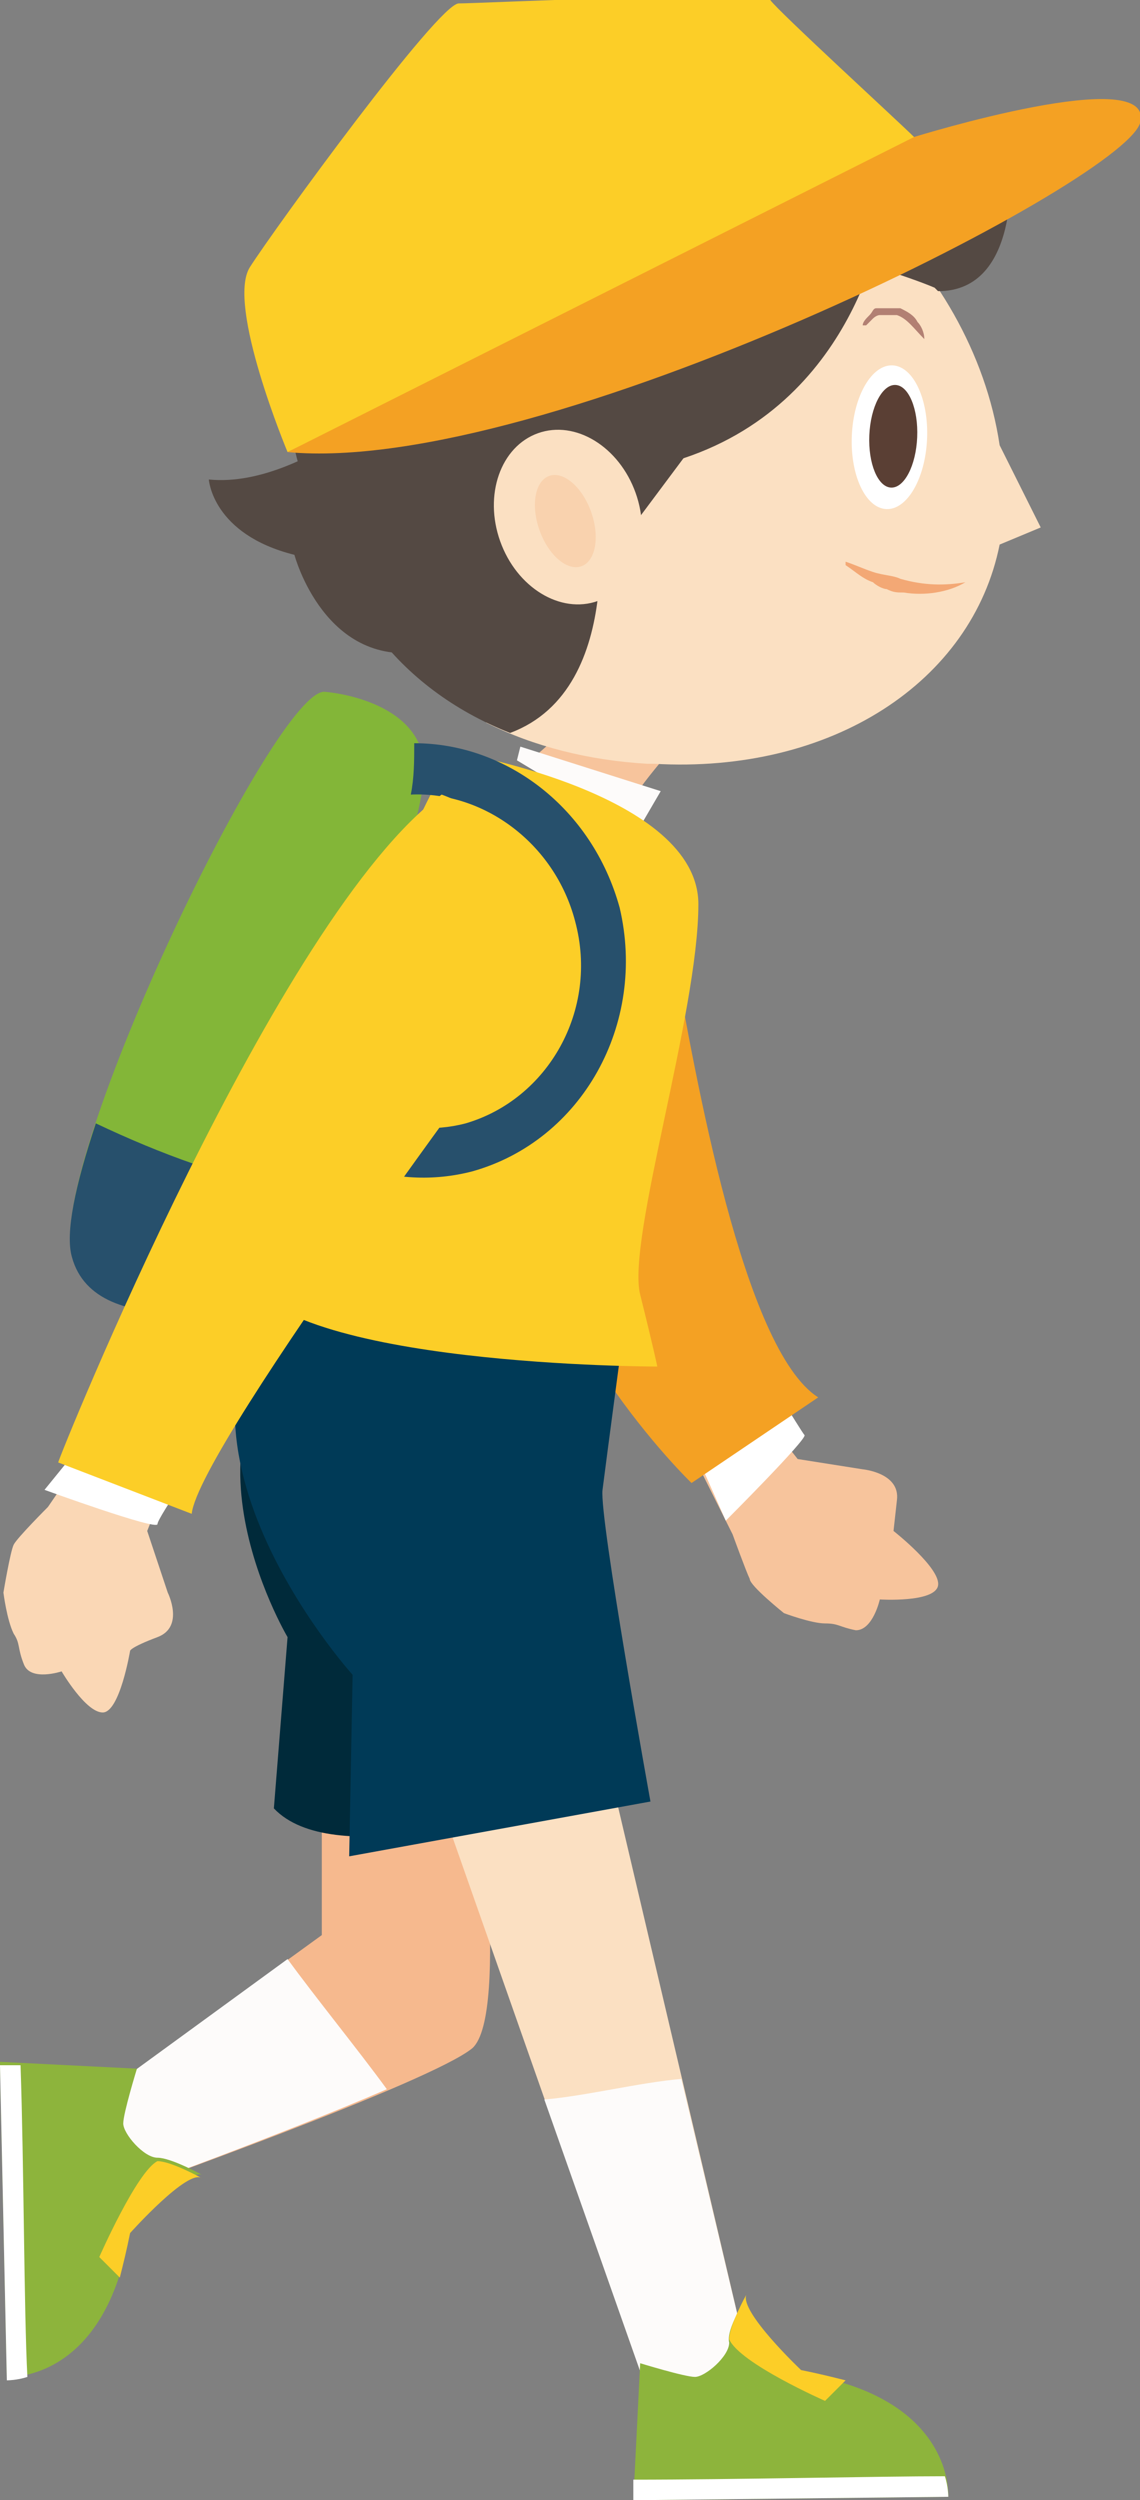 <?xml version="1.0" encoding="utf-8"?>
<!-- Generator: Adobe Illustrator 27.0.1, SVG Export Plug-In . SVG Version: 6.00 Build 0)  -->
<svg version="1.1" id="レイヤー_1" xmlns="http://www.w3.org/2000/svg" xmlns:xlink="http://www.w3.org/1999/xlink" x="0px"
	 y="0px" viewBox="0 0 33.3 73" style="enable-background:new 0 0 33.3 73;" xml:space="preserve">
<rect x="0" y="0" width="33.3" height="73" fill="#808080" stroke="none"/>
<style type="text/css">
	.st0{fill:#F6B98E;}
	.st1{fill:#FDFBFA;}
	.st2{fill:#F7C49C;}
	.st3{fill:#FFFFFF;}
	.st4{fill:#F4A123;}
	.st5{fill:#83B638;}
	.st6{fill:#27506C;}
	.st7{fill:#002A3A;}
	.st8{fill:#544943;}
	.st9{fill:#FBE0C2;}
	.st10{fill:#8DB43C;}
	.st11{fill:#FCCE27;}
	.st12{fill:#003A57;}
	.st13{fill:#5A3F34;}
	.st14{fill:#F9D2AE;}
	.st15{fill:#F3A875;}
	.st16{fill:#B28073;}
	.st17{fill:#FAD7B5;}
</style>
<g>
	<path class="st0" d="M13.9,51c0,0.3,1,7.8-0.1,8.8C12.6,60.8,3.6,64,3.6,64l-1.1-2.5l6.9-5c0,0,0-5.7,0-6.4c0-0.7,1-0.5,1-0.5"/>
	<path class="st1" d="M8.4,57.2l-5.9,4.3L3.6,64c0,0,4.7-1.7,7.7-3C10.5,59.9,9.2,58.3,8.4,57.2z"/>
	<g>
		<path class="st2" d="M19.8,37.9c0.1,0.4,3.5,4.7,3.5,4.7l1.9,0.3c0,0,1.1,0.1,1,0.9c-0.1,0.9-0.1,0.9-0.1,0.9s1.4,1.1,1.3,1.6
			s-1.7,0.4-1.7,0.4s-0.2,0.9-0.7,0.9c-0.5-0.1-0.5-0.2-0.9-0.2c-0.4,0-1.2-0.3-1.2-0.3s-1-0.8-1-1c-0.1-0.2-0.5-1.3-0.5-1.3
			l-2.6-5.2"/>
		<path class="st3" d="M20.4,42.6l1.5-3.1c0.2,0.1,1.5,2.3,1.6,2.4s-2.3,2.5-2.3,2.5L20.4,42.6z"/>
	</g>
	<path class="st4" d="M16,24.3c0,0,3.1,0.4,3.7,3.7s2,11.4,4.2,12.8l-3.7,2.5c0,0-4.9-4.7-5.2-10.2"/>
	<path class="st5" d="M9.5,20.2c0,0,2.8,0.2,2.9,2.2S7.6,38,7.6,38s-4.8,1.3-5.5-1.4S8.1,20,9.5,20.2z"/>
	<path class="st6" d="M2.8,32.8c-0.6,1.8-0.9,3.2-0.7,3.9C2.8,39.3,7.6,38,7.6,38s0.5-1.3,1.1-3.2C6.6,34.4,4.7,33.7,2.8,32.8z"/>
	<path class="st7" d="M15.5,45.5c0.1,0.1-0.5,7.2-0.5,7.3c0,0.1-5.3,1.8-7,0l0.4-5c0,0-3.8-6.4,1.2-9.4"/>
	<path class="st8" d="M12.7,10.6c0,0-3.6,3.7-6.6,3.4c0,0,0.1,1.6,2.5,2.2c0,0,0.9,3.4,3.9,2.8"/>
	<g>
		<polyline class="st9" points="17.9,52.1 21.9,69.1 18.9,69.8 12.5,51.6 		"/>
		<path class="st1" d="M21.9,69.1l-3,0.7l-3-8.5c1.2-0.1,2.8-0.5,4-0.6L21.9,69.1z"/>
		<g>
			<path class="st10" d="M21.8,67.1c0,0-0.6,0.9-0.5,1.3c0,0.4-0.7,1-1,1S18.7,69,18.7,69l-0.2,4l9.2-0.1c0,0,0.2-2.9-4.3-3.6
				C23.4,69.2,21.6,67.5,21.8,67.1z"/>
			<path class="st3" d="M27.7,72.9L18.5,73l0-0.6c2.9,0,7.2-0.1,9.1-0.1C27.7,72.6,27.7,72.9,27.7,72.9z"/>
			<path class="st11" d="M23.4,69.2c0.5,0.1,0.9,0.2,1.3,0.3l-0.6,0.6c0,0-2.5-1.1-2.8-1.8c0-0.4,0.5-1.3,0.5-1.3
				C21.6,67.5,23.4,69.2,23.4,69.2z"/>
		</g>
	</g>
	<path class="st12" d="M18.3,38.2c0,0-0.6,4.5-0.7,5.3c-0.1,0.8,1.4,9.1,1.4,9.1l-8.8,1.6l0.1-5.3c0,0-6.7-7.4-1.4-12.1"/>
	<g>
		<g>
			<g>
				<circle class="st8" cx="19.1" cy="13.4" r="1.7"/>
				<path class="st2" d="M19.6,21.9c0,0-1.6,1.8-1.3,2c0.3,0.2-2.8-1.7-2.8-1.7l0.9-0.8L19.6,21.9z"/>
				<g>
					<path class="st9" d="M25.4,6.1c1.9,1.7,3.4,4.2,3.8,6.9l1.2,2.4l-1.2,0.5c-0.8,4-4.9,6.7-10.1,6.4c0,0,0,0,0,0c0,0,0,0-0.1,0
						c0,0,0,0-0.1,0c0,0,0,0,0,0c-1.7-0.1-3.3-0.5-4.7-1.2"/>
				</g>
				
					<ellipse transform="matrix(4.306951e-02 -0.999 0.999 4.306951e-02 12.174 38.193)" class="st3" cx="26" cy="12.7" rx="2.1" ry="1.1"/>
				
					<ellipse transform="matrix(4.306951e-02 -0.999 0.999 4.306951e-02 12.281 38.265)" class="st13" cx="26.1" cy="12.7" rx="1.5" ry="0.7"/>
				<path class="st8" d="M9.5,14.1c0-0.2,0-0.5,0.1-0.7c0-0.2,0.1-0.5,0.1-0.7c1-5.2,5.7-9.2,10.3-9c2.1,0.1,4.2,1.1,5.8,2.7
					c-0.2,1.1-1.5,6.6-7.7,7.4l-0.7,0.7c0,0,1,5.6-2.5,6.9C11.6,20.1,9.5,17.3,9.5,14.1z"/>
				<ellipse transform="matrix(0.942 -0.336 0.336 0.942 -4.122 6.451)" class="st9" cx="16.6" cy="15.1" rx="2.1" ry="2.6"/>
				
					<ellipse transform="matrix(0.942 -0.336 0.336 0.942 -4.137 6.44)" class="st14" cx="16.5" cy="15.2" rx="0.8" ry="1.4"/>
				<path class="st15" d="M28.2,17c-0.5,0.3-1.2,0.4-1.8,0.3c-0.2,0-0.3,0-0.5-0.1c-0.1,0-0.3-0.1-0.4-0.2c-0.3-0.1-0.5-0.3-0.8-0.5
					l0-0.1c0.3,0.1,0.5,0.2,0.8,0.3c0.3,0.1,0.6,0.1,0.8,0.2C27,17.1,27.6,17.1,28.2,17L28.2,17z"/>
				<path class="st16" d="M27,9.9c-0.3-0.3-0.5-0.6-0.8-0.7c-0.2,0-0.3,0-0.5,0c-0.1,0-0.2,0.1-0.2,0.1c-0.1,0.1-0.1,0.1-0.2,0.2
					l-0.1,0c0-0.1,0.1-0.2,0.2-0.3c0.1-0.1,0.1-0.2,0.2-0.2C25.7,9,25.8,9,25.9,9c0.1,0,0.2,0,0.4,0c0.2,0.1,0.4,0.2,0.5,0.4
					C26.9,9.5,27,9.7,27,9.9L27,9.9z"/>
			</g>
			<polygon class="st1" points="15.2,21.8 19.3,23.1 18.6,24.3 15.1,22.2 			"/>
		</g>
	</g>
	<path class="st11" d="M13.5,22c0,0,6.9,1.2,6.9,4.4s-2.1,9.8-1.7,11.4c0.4,1.6,0.5,2.1,0.5,2.1s-10.9,0-12.1-2.7
		C7.1,37.1,12.6,21.5,13.5,22z"/>
	<path class="st8" d="M11.5,4.3l-1.2,0.1c0,0,0.6-2.4,3-1.3c0.4-0.8,1.3-1.8,3.5-1.7l-0.4,1.2c0,0,3.1-1.2,6.1-0.3
		c0.6,0.1,1.7,0.3,3.6,1.5c3,1.8,3.4,0.8,3.4,0.8s0.4,3.8-2,3.9c0,0,0,0,0,0c0,0,0,0,0,0c0,0-0.1,0-0.1,0l-0.1-0.1
		c-0.7-0.3-2.8-1-3-0.8C24,7.8,8.9,14.1,8.9,14.1S6.6,8.5,11.5,4.3z"/>
	<g>
		<path class="st10" d="M5.9,63.5c0,0-0.9-0.5-1.3-0.5s-1-0.7-1-1S4,60.4,4,60.4l-4-0.2l0.2,9.2c0,0,2.9,0.2,3.6-4.3
			C3.8,65.2,5.5,63.3,5.9,63.5z"/>
		<path class="st3" d="M0.2,69.5L0,60.3l0.6,0c0.1,2.9,0.1,7.2,0.2,9.1C0.5,69.5,0.2,69.5,0.2,69.5z"/>
		<path class="st11" d="M3.8,65.2c-0.1,0.5-0.2,0.9-0.3,1.3l-0.6-0.6c0,0,1.1-2.5,1.7-2.8c0.4,0,1.3,0.5,1.3,0.5
			C5.5,63.3,3.8,65.2,3.8,65.2z"/>
	</g>
	<path class="st6" d="M18.1,26.5c-0.8-2.9-3.3-4.8-6-4.8c0,0.5,0,1-0.1,1.5c2.1-0.1,4.2,1.4,4.8,3.7c0.7,2.6-0.8,5.2-3.2,5.9
		c-1.9,0.5-3.9-0.4-5-2C8.3,31.1,8,31.6,7.6,32c1.5,1.9,3.9,2.8,6.2,2.2C17,33.3,18.9,29.9,18.1,26.5z"/>
	<g>
		<path class="st17" d="M6.6,39.3c-0.3,0.3-2.3,5.4-2.3,5.4l0.6,1.8c0,0,0.5,1-0.3,1.3s-0.8,0.4-0.8,0.4S3.5,50,3,50
			s-1.2-1.2-1.2-1.2s-0.9,0.3-1.1-0.2s-0.1-0.6-0.3-0.9c-0.2-0.4-0.3-1.2-0.3-1.2s0.2-1.2,0.3-1.4S1.4,44,1.4,44l3.3-4.8"/>
		<path class="st3" d="M2.6,41.9L6.1,42c0,0.2-1.5,2.3-1.5,2.5s-3.3-1-3.3-1L2.6,41.9z"/>
	</g>
	<path class="st11" d="M8.4,13.2c0,0-1.8-4.3-1.1-5.4s5.5-7.7,6.1-7.7s8.9-0.4,9.1-0.1c0.2,0.3,3.8,3.6,4.2,4S8.4,13.2,8.4,13.2z"/>
	<path class="st4" d="M8.4,13.2l18.3-9.2c0,0,7.1-2.2,6.6-0.4C32.7,5.4,15.9,13.9,8.4,13.2z"/>
	<path class="st11" d="M12.9,23.2c0,0,4.7,1.6,2.9,5.7c0,0-10,13.3-10.2,15.3l-3.9-1.5C1.7,42.6,8.1,26.7,12.9,23.2z"/>
</g>
</svg>
